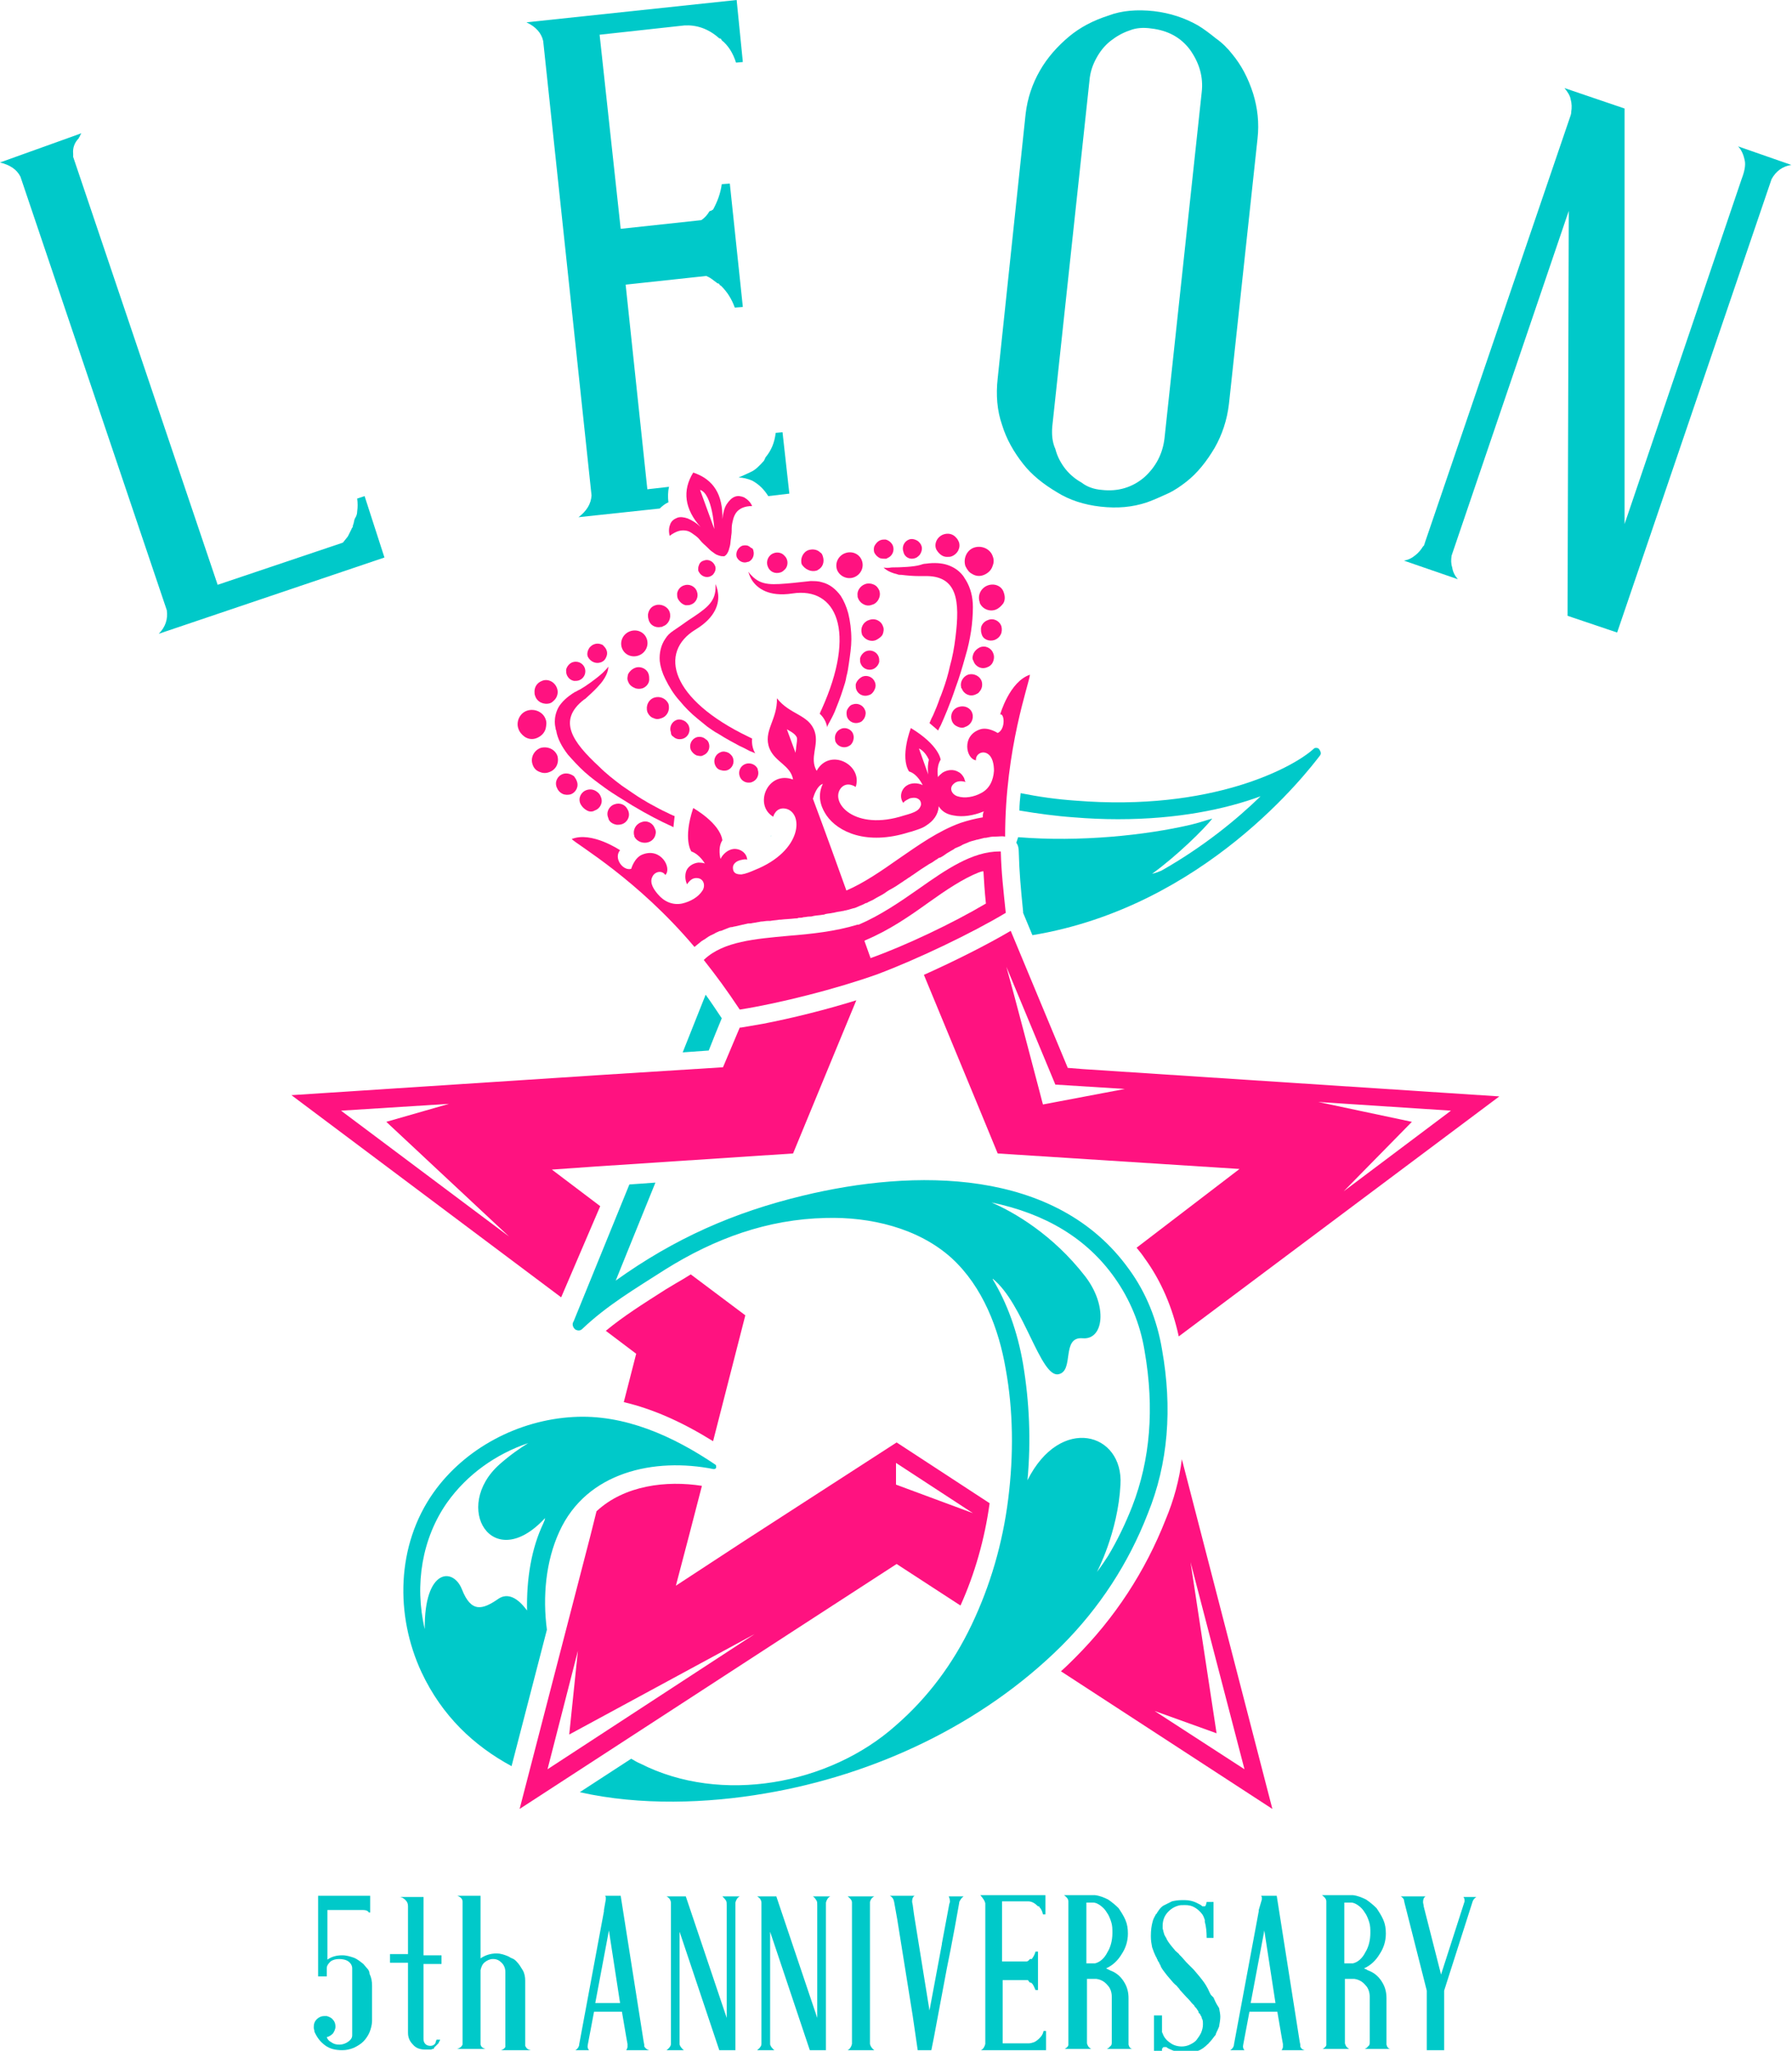 <svg xmlns="http://www.w3.org/2000/svg" viewBox="0 0 289 330.7">
<style type="text/css">
	.st0{fill:#00C9C9;}
	.st1{fill:#FF1280;}
</style>
<g>
	<path class="st0" d="M121.3,77.5c1.1,0.6,1.9,1.4,2.6,2.5l3.4-0.4l-1.1-9.9l-1.1,0.1c-0.2,1.6-0.7,2.8-1.6,3.9
		c-0.1,0.1-0.1,0.2-0.1,0.2s-0.1,0.2-0.2,0.4c-0.7,0.8-1.4,1.5-2.1,1.8c-0.6,0.3-1.3,0.6-2,0.9C119.8,77,120.6,77.2,121.3,77.5z"/>
	<path class="st0" d="M57.6,80.4c0.1,0.7,0.1,1.4,0,2.1c0,0.3-0.1,0.7-0.3,1s-0.2,0.7-0.3,1c-0.1,0.2-0.1,0.3-0.1,0.4
		c0,0.1-0.1,0.2-0.1,0.2c0,0-0.1,0.1-0.1,0.2l-0.3,0.6l-0.3,0.6l-0.8,1l-20.2,6.8L11.8,25.3c0-0.1,0-0.3,0-0.4l0-0.1
		c-0.1-0.9,0.2-1.8,0.9-2.5c0-0.1,0.1-0.2,0.1-0.2c0,0,0.1-0.1,0.1-0.2c0-0.1,0.1-0.2,0.1-0.2s0.1-0.1,0.1-0.2L0,26.2
		c1.6,0.4,2.7,1.1,3.3,2.3l23.6,69.9c0.2,1.4-0.2,2.7-1.3,3.8l36.4-12.3L58.8,80L57.6,80.4z"/>
	<path class="st0" d="M87.6,6.6l7.8,73.3c-0.1,1.4-0.8,2.5-2.1,3.5l13.1-1.4c0.4-0.4,0.9-0.8,1.4-1c-0.1-0.8-0.1-1.7,0.1-2.5
		l-3.5,0.4l-3.5-33l13-1.4c0.2,0.1,0.5,0.2,0.9,0.5l0.8,0.6c0.1,0.1,0.1,0.1,0.2,0.1c0,0,0.1,0,0.2,0.1c0,0.1,0.1,0.2,0.3,0.3
		c1,1,1.7,2.1,2.2,3.5l1.3-0.1l-2.1-19.9l-1.3,0.1c-0.2,1.5-0.7,2.8-1.4,4.1l-0.2,0.1c-0.1,0.1-0.1,0.1-0.2,0.1c0,0-0.1,0-0.2,0.1
		c-0.3,0.5-0.7,1-1.3,1.4l-13,1.4L96.7,5.6l13.7-1.5c1.9-0.1,3.8,0.5,5.5,2c0.1,0.1,0.1,0.1,0.2,0.1c0,0,0.1,0,0.2,0.1
		c0,0.1,0.1,0.1,0.1,0.2c1,0.8,1.8,2,2.3,3.6l1.1-0.1L118.8,0L84.9,3.6C86.4,4.3,87.3,5.3,87.6,6.6z"/>
	<path class="st0" d="M165,74.8c1.4,1.8,3.3,3.3,5.5,4.6c1.9,1.2,4.3,2,7,2.3c2.7,0.3,5.1,0.1,7.5-0.7c1.1-0.4,2.2-0.9,3.3-1.4
		c1.1-0.5,2.1-1.2,3-1.9c1.8-1.4,3.3-3.3,4.6-5.5c1.2-2.1,2-4.5,2.3-7.1l4.6-42.7c0.3-2.6,0-5-0.7-7.3c-0.8-2.5-1.9-4.6-3.4-6.4
		c-0.7-0.9-1.6-1.8-2.6-2.5c-1-0.8-1.9-1.5-2.9-2.1c-2.1-1.2-4.5-2-7.1-2.3c-2.7-0.3-5.2-0.1-7.3,0.7c-2.5,0.8-4.6,1.9-6.4,3.4
		c-1.9,1.6-3.5,3.4-4.7,5.5c-1.2,2.1-2,4.4-2.3,7L160.9,61c-0.3,2.7-0.1,5.2,0.7,7.5C162.3,70.8,163.5,72.9,165,74.8z M169.7,68.8
		l6-55.8c0.1-1.3,0.5-2.5,1.1-3.6c0.6-1.1,1.3-2,2.3-2.8c0.9-0.7,1.9-1.3,3.1-1.7c1-0.4,2.2-0.5,3.5-0.3c2.6,0.3,4.7,1.4,6.2,3.4
		c1.5,2.1,2.2,4.4,1.9,6.9l-6,55.8c-0.3,2.5-1.4,4.6-3.3,6.3c-1.9,1.6-4.2,2.3-6.8,2c-1.3-0.1-2.4-0.5-3.3-1.2
		c-0.9-0.5-1.8-1.2-2.6-2.2c-0.7-0.9-1.3-2-1.6-3.2C169.7,71.3,169.6,70.1,169.7,68.8z"/>
	<path class="st0" d="M280.3,23.6c0.5,0.5,0.9,1.3,1.1,2.4c0.1,0.6,0,1.5-0.5,2.8L262,84.5l0-67l-9.7-3.3c0.5,0.6,0.9,1.2,1,1.8
		c0.2,0.7,0.2,1.4,0.1,2c0,0.1,0,0.3-0.1,0.6l-23.5,68.9c-0.1,0.4-0.2,0.6-0.3,0.6c-0.3,0.5-0.7,1-1.2,1.4c-0.6,0.5-1.2,0.8-1.9,0.9
		l8.7,3c-0.5-0.6-0.8-1.2-0.9-1.9c-0.2-0.6-0.2-1.2-0.1-1.9L253,34l-0.2,65.3l8,2.7l24.9-73.1c0.7-1.3,1.8-2.1,3.2-2.3L280.3,23.6z"
		/>
	<path class="st0" d="M59.2,317.4c-0.2-0.2-0.4-0.5-0.6-0.7c-0.5-0.4-1-0.8-1.5-1c-0.6-0.2-1.2-0.4-1.9-0.4c-0.9,0-1.7,0.2-2.4,0.7
		V308h5.8c0.4,0,0.7,0.1,0.9,0.4h0.2v-2.7h-8.4v13h1.4v-1.3c0-0.4,0.2-0.7,0.6-1.1c0.4-0.3,0.9-0.4,1.4-0.4s1.1,0.1,1.5,0.4
		c0.4,0.3,0.6,0.7,0.6,1.1v10.8c0,0.4-0.2,0.7-0.6,1c-0.4,0.3-0.9,0.5-1.5,0.5c-0.5,0-0.9-0.1-1.3-0.4c-0.4-0.2-0.6-0.5-0.7-0.8
		c0.4-0.1,0.7-0.3,1-0.6c0.2-0.3,0.4-0.7,0.4-1.1c0-0.4-0.1-0.8-0.4-1.1c-0.2-0.3-0.6-0.5-1-0.6c-0.1,0-0.2,0-0.2,0h-0.2
		c-0.5,0-0.9,0.2-1.2,0.5c-0.4,0.4-0.5,0.8-0.5,1.3c0,0.1,0,0.3,0.1,0.5c0,0,0,0.1,0,0.1s0,0.1,0,0.1c0.4,0.9,0.9,1.6,1.7,2.2
		c0.8,0.6,1.7,0.8,2.8,0.8c0.6,0,1.2-0.1,1.9-0.4c0.6-0.3,1.1-0.6,1.5-1c0.4-0.4,0.8-1,1-1.5c0.2-0.5,0.4-1.2,0.4-1.8v-5.7
		c0-0.7-0.1-1.3-0.4-1.9C59.6,317.9,59.4,317.6,59.2,317.4z"/>
	<path class="st0" d="M68.5,305.9h-4.1v0c0.4,0,0.7,0.2,1,0.5c0.3,0.3,0.4,0.6,0.4,1v7.7h-2.9v1.4h2.9v11.3c0,0.8,0.3,1.4,0.8,1.9
		c0.5,0.6,1.2,0.8,2,0.8h0.2c0,0,0,0,0,0h0.2c0,0,0,0,0,0h0.1l0,0h0.1c0,0,0.1,0,0.1,0l0,0h0.1l0,0c0,0,0,0,0.1,0h0c0,0,0,0,0,0h0.1
		l0.1-0.1h0l0.1,0l0,0c0,0,0,0,0.1,0l0,0h0l0.1-0.1h0c0,0,0-0.1,0-0.1l0.1-0.1c0,0,0.1-0.1,0.1-0.1v0c0,0,0.1-0.1,0.1-0.1v0l0.2-0.2
		l0.1-0.1l0.1-0.1v0c0.1-0.2,0.2-0.4,0.3-0.6h-0.6c0,0.1-0.1,0.2-0.1,0.3l-0.1,0.3c-0.2,0.3-0.5,0.4-0.8,0.4c-0.3,0-0.6-0.1-0.8-0.3
		c-0.2-0.2-0.3-0.5-0.3-0.8v-12.1h2.9v-1.4h-2.9V305.9z"/>
	<path class="st0" d="M84.7,329.9v-10.5c0-0.6-0.1-1.2-0.4-1.7c-0.3-0.5-0.6-1-1-1.4c-0.2-0.2-0.4-0.4-0.7-0.5s-0.5-0.3-0.8-0.4
		c-0.5-0.2-1.1-0.4-1.7-0.4c-1,0-1.9,0.3-2.6,0.8v-10.1h-3.8v0c0.2,0,0.4,0.2,0.6,0.3c0.2,0.2,0.3,0.4,0.3,0.6v23.1
		c-0.2,0.4-0.5,0.6-0.9,0.7v0h4.6v0c-0.4-0.1-0.7-0.3-0.8-0.7v-12c0.1-0.5,0.3-1,0.7-1.3c0.4-0.3,0.8-0.5,1.3-0.5
		c0.6,0,1,0.2,1.4,0.6s0.6,0.9,0.6,1.5v11.7c0,0,0,0,0,0.1s0,0,0,0.1s0,0,0,0.1s0,0,0,0.1c-0.2,0.3-0.4,0.4-0.7,0.5v0h4.8v0
		C85.1,330.5,84.9,330.3,84.7,329.9z"/>
	<path class="st0" d="M103.9,330v-0.1c0,0,0-0.1,0-0.1l0-0.1l-0.1-0.5l-3.7-23.5h-2.5c0,0.1,0.1,0.2,0.1,0.2v0.2l0,0.2l-0.3,1.7
		l0,0.2l-4,21.5l0,0.1c-0.1,0.4-0.3,0.6-0.6,0.8H95c-0.2-0.2-0.3-0.5-0.2-0.9l0,0l1-5.3h4.5l0.7,4.1l0.2,1.1c0,0.2,0,0.4,0,0.5
		c0,0.1-0.1,0.3-0.2,0.5h3.7C104.3,330.5,104.1,330.3,103.9,330z M96,323l2.2-11.7L100,323H96z"/>
	<path class="st0" d="M117.1,306.5c0.1,0.2,0.1,0.4,0.1,0.8v18.1l-6.6-19.6h-3.1c0.2,0.1,0.4,0.3,0.5,0.4c0.1,0.2,0.2,0.4,0.2,0.6
		c0,0,0,0.1,0,0.2v22.4c0,0.1,0,0.2,0,0.2c0,0.2-0.1,0.4-0.2,0.5c-0.1,0.2-0.3,0.3-0.5,0.5h2.8c-0.2-0.1-0.3-0.3-0.5-0.5
		c-0.1-0.2-0.2-0.3-0.2-0.5v-18.1l6.4,19.1h2.6v-23.8c0.1-0.4,0.3-0.8,0.7-1h-2.8C116.7,306,116.9,306.2,117.1,306.5z"/>
	<path class="st0" d="M131.7,306.5c0.1,0.2,0.1,0.4,0.1,0.8v18.1l-6.6-19.6h-3.1c0.2,0.1,0.4,0.3,0.5,0.4c0.1,0.2,0.2,0.4,0.2,0.6
		c0,0,0,0.1,0,0.2v22.4c0,0.1,0,0.2,0,0.2c0,0.2-0.1,0.4-0.2,0.5c-0.1,0.2-0.3,0.3-0.5,0.5h2.8c-0.2-0.1-0.3-0.3-0.5-0.5
		c-0.1-0.2-0.2-0.3-0.2-0.5v-18.1l6.4,19.1h2.6v-23.8c0.1-0.4,0.3-0.8,0.7-1h-2.8C131.4,306,131.5,306.2,131.7,306.5z"/>
	<path class="st0" d="M141,305.8h-4.3c0.4,0.3,0.7,0.6,0.7,1v22.8c-0.1,0.4-0.3,0.8-0.7,1h4.3c-0.4-0.3-0.6-0.6-0.7-1v-22.9
		C140.4,306.3,140.6,306,141,305.8z"/>
	<path class="st0" d="M153.2,306.6v0.1l-0.1,0.3l-0.9,4.8l-0.3,1.6v0.1l-2,10.7l-2.5-15.5l-0.2-1.5l-0.1-0.5v-0.1
		c0-0.4,0.1-0.7,0.4-0.9h-4c0.4,0.2,0.6,0.5,0.7,1l0.5,2.8l2.5,15.6l0.8,5.5h2.2l0.4-2l2.1-11.2l0.6-3l0.7-3.7l0.7-3.9v-0.1
		c0.2-0.4,0.4-0.7,0.7-0.9H153C153.1,306,153.2,306.3,153.2,306.6z"/>
	<path class="st0" d="M158.9,306.9v22.7c-0.1,0.4-0.3,0.8-0.7,1h10.5v-3.1h-0.4c-0.1,0.5-0.3,0.8-0.6,1.1c0,0,0,0-0.1,0.1
		s0,0.1-0.1,0.1c-0.2,0.2-0.5,0.4-0.7,0.5c-0.3,0.1-0.6,0.2-0.9,0.2h-4.2v-10.2h4c0.1,0,0.2,0.1,0.2,0.2l0.2,0.2c0,0,0,0,0.1,0
		s0,0,0.1,0c0,0,0,0.1,0.1,0.1c0.3,0.3,0.4,0.7,0.6,1.1h0.4v-6.2h-0.4c-0.1,0.4-0.3,0.8-0.6,1.2l-0.1,0c0,0,0,0-0.1,0s0,0-0.1,0
		c-0.1,0.1-0.2,0.3-0.5,0.4h-4v-9.7h4.2c0.6,0,1.1,0.3,1.6,0.8c0,0,0,0,0.1,0s0,0,0.1,0c0,0,0,0,0,0.1c0.3,0.3,0.5,0.7,0.6,1.2h0.4
		v-3.1h-10.5C158.6,306.2,158.8,306.5,158.9,306.9z"/>
	<path class="st0" d="M182,329.7v-7.5c0-0.9-0.2-1.7-0.6-2.4c-0.5-0.9-1.2-1.6-2.2-2c0,0-0.1,0-0.2-0.1c-0.1,0-0.1,0-0.2-0.1
		c0,0-0.1,0-0.2-0.1c-0.1,0-0.1,0-0.2-0.1v0c1.1-0.5,1.9-1.3,2.5-2.3c0.6-0.9,1-2,1-3.3c0-0.8-0.1-1.5-0.4-2.2s-0.7-1.3-1.1-1.9
		c-0.5-0.5-1.1-1-1.7-1.4c-0.6-0.3-1.3-0.6-2.1-0.7c-0.2,0-0.3,0-0.4,0h-0.4h-4.2c0.4,0.3,0.7,0.6,0.7,1v22.8c0,0,0,0.1,0,0.2
		c0,0,0,0.1,0,0.1s0,0,0,0.1c-0.1,0.3-0.4,0.5-0.6,0.6h4.3c-0.4-0.2-0.6-0.5-0.7-0.9v-10.4h1.5c0.7,0.1,1.3,0.4,1.8,1
		c0.5,0.5,0.7,1.2,0.7,1.9v7.4c0,0.3-0.1,0.5-0.3,0.6c-0.1,0.2-0.3,0.3-0.5,0.4h4.2C182.3,330.4,182.1,330.1,182,329.7z
		 M176.6,316.6h-1.4v-9.8l0.6,0h0.5c0.4,0,0.8,0.2,1.2,0.5c0.4,0.3,0.7,0.6,1,1.1c0.3,0.4,0.5,0.9,0.7,1.5c0.2,0.6,0.2,1.2,0.2,1.8
		c0,1.2-0.3,2.3-0.8,3.1C178.1,315.8,177.4,316.4,176.6,316.6z"/>
	<path class="st0" d="M195.7,322.1l-0.1-0.1l-0.1-0.1l-0.1-0.1l-0.1-0.1c-0.2-0.3-0.3-0.6-0.5-1s-0.4-0.7-0.6-1
		c-0.5-0.7-1.1-1.4-1.7-2.1c-0.1-0.1-0.2-0.2-0.3-0.3l-0.3-0.3c-0.1-0.1-0.2-0.2-0.3-0.3l-0.3-0.3l-0.7-0.8
		c-0.1-0.1-0.3-0.3-0.4-0.4c-0.1-0.2-0.3-0.3-0.5-0.5c0,0,0,0-0.1-0.1s-0.1,0-0.1-0.1c-0.6-0.7-1.1-1.3-1.4-1.9c0,0,0,0,0-0.1
		l-0.1-0.1c-0.1-0.2-0.3-0.5-0.3-0.7c-0.1-0.2-0.1-0.5-0.2-0.7c0,0,0-0.1,0-0.2c0-0.1,0-0.2,0-0.2c0-0.8,0.2-1.5,0.7-2.1
		c0.5-0.6,1.1-1,1.8-1.2c0.3-0.1,0.6-0.1,1.1-0.1c0.6,0,1.1,0.1,1.6,0.4c0.5,0.3,0.9,0.7,1.2,1.1c0.2,0.3,0.3,0.6,0.4,0.9
		c0,0,0,0,0,0.1s0,0,0,0.1c0,0.1,0,0.1,0,0.1c0.2,0.7,0.3,1.6,0.3,2.6h1.1v-5.8h-1.1c-0.1,0.5-0.2,0.7-0.3,0.7c0,0-0.2,0-0.4,0
		c-0.1-0.1-0.2-0.2-0.4-0.3c-0.2-0.1-0.4-0.2-0.6-0.3c-0.4-0.2-1.1-0.4-1.8-0.4c-0.1,0-0.2,0-0.4,0h-0.1c-0.6,0-1.2,0.1-1.6,0.2
		c-0.4,0.2-0.8,0.4-1.2,0.6l-0.2,0.1c-0.3,0.2-0.6,0.5-0.9,1c-0.1,0.1-0.1,0.1-0.1,0.2c0,0-0.1,0.1-0.1,0.1c0,0-0.1,0.1-0.1,0.1
		c-0.2,0.4-0.4,0.7-0.5,1.1c-0.2,0.7-0.3,1.5-0.3,2.3v0.2c0,0.6,0.1,1.2,0.2,1.7c0.2,0.6,0.4,1.1,0.6,1.5c0.1,0.1,0.1,0.2,0.2,0.4
		c0.1,0.1,0.1,0.3,0.2,0.4c0.1,0.1,0.2,0.3,0.2,0.4c0.1,0.1,0.2,0.3,0.2,0.4c0.2,0.4,0.5,0.8,0.9,1.3c0.3,0.4,0.7,0.8,1.1,1.3
		c0,0,0,0,0.1,0.1c0,0,0,0,0.1,0.1l0.1,0.1c0.1,0.1,0.3,0.2,0.4,0.4c0.1,0.1,0.3,0.3,0.4,0.5l1,1.1c0.3,0.3,0.6,0.6,0.9,1l0.2,0.2
		l0.2,0.2c0,0.1,0.1,0.2,0.2,0.3v0c0.1,0.1,0.2,0.2,0.3,0.4c0.1,0.1,0.2,0.3,0.2,0.4c0,0.1,0.1,0.2,0.2,0.2c0,0,0,0.1,0.1,0.2
		c0,0.1,0,0.1,0.1,0.2s0,0.1,0.1,0.2c0,0.1,0,0.2,0.1,0.3c0.1,0.3,0.1,0.5,0.1,0.8c0,0.5-0.1,0.9-0.3,1.4c-0.2,0.4-0.4,0.7-0.7,1.1
		s-0.7,0.6-1.1,0.8c-0.4,0.2-0.9,0.3-1.3,0.3c-0.7,0-1.4-0.2-1.9-0.6c-0.6-0.4-1-0.9-1.2-1.5l-0.1-0.2c0,0,0-0.1,0-0.2
		c0-0.1,0-0.1,0-0.2c0,0,0-0.1,0-0.2c0-0.1,0-0.1,0-0.2v-1.9h-1.3v6.2h1.3v-0.8c0.1-0.2,0.2-0.3,0.3-0.3c0,0,0.1,0,0.2,0
		c0,0,0.1,0,0.1,0c0,0,0.1,0,0.1,0c0.2,0.2,0.5,0.3,0.7,0.4c0.2,0.1,0.5,0.2,0.8,0.3c0.5,0.2,1.1,0.3,1.7,0.3c0.7,0,1.3-0.1,1.9-0.4
		c0.6-0.2,1.1-0.6,1.6-1.1c0,0,0.1,0,0.1-0.1c0.4-0.4,0.7-0.8,1-1.2c0.1-0.1,0.2-0.2,0.2-0.4c0.1-0.1,0.1-0.3,0.2-0.4l0.3-0.7
		c0.1-0.6,0.2-1.1,0.2-1.6c0-0.4-0.1-0.9-0.2-1.4C196,322.9,195.9,322.5,195.7,322.1z"/>
	<path class="st0" d="M209.7,330v-0.1c0,0,0-0.1,0-0.1l0-0.1l-0.1-0.5l-3.7-23.5h-2.5c0,0.1,0.1,0.2,0.1,0.2v0.2l0,0.2L203,308
		l0,0.2l-4,21.5l0,0.1c-0.1,0.4-0.3,0.6-0.6,0.8h2.3c-0.2-0.2-0.3-0.5-0.2-0.9l0,0l1-5.3h4.5l0.7,4.1l0.2,1.1c0,0.2,0,0.4,0,0.5
		c0,0.1-0.1,0.3-0.2,0.5h3.7C210,330.5,209.8,330.3,209.7,330z M201.7,323l2.2-11.7l1.8,11.7H201.7z"/>
	<path class="st0" d="M223.6,329.7v-7.5c0-0.9-0.2-1.7-0.6-2.4c-0.5-0.9-1.2-1.6-2.2-2c0,0-0.1,0-0.2-0.1c-0.1,0-0.1,0-0.2-0.1
		s-0.1,0-0.2-0.1c-0.1,0-0.1,0-0.2-0.1v0c1.1-0.5,1.9-1.3,2.5-2.3c0.6-0.9,1-2,1-3.3c0-0.8-0.1-1.5-0.4-2.2s-0.7-1.3-1.1-1.9
		c-0.5-0.5-1.1-1-1.7-1.4c-0.6-0.3-1.3-0.6-2.1-0.7c-0.2,0-0.3,0-0.4,0h-0.4h-4.2c0.4,0.3,0.7,0.6,0.7,1v22.8c0,0,0,0.1,0,0.2
		c0,0,0,0.1,0,0.1s0,0,0,0.1c-0.1,0.3-0.4,0.5-0.6,0.6h4.3c-0.4-0.2-0.6-0.5-0.7-0.9v-10.4h1.5c0.7,0.1,1.3,0.4,1.8,1
		c0.5,0.5,0.7,1.2,0.7,1.9v7.4c0,0.3-0.1,0.5-0.3,0.6c-0.1,0.2-0.3,0.3-0.5,0.4h4.2C223.9,330.4,223.7,330.1,223.6,329.7z
		 M218.2,316.6h-1.4v-9.8l0.6,0h0.5c0.4,0,0.8,0.2,1.2,0.5c0.4,0.3,0.7,0.6,1,1.1c0.3,0.4,0.5,0.9,0.7,1.5c0.2,0.6,0.2,1.2,0.2,1.8
		c0,1.2-0.3,2.3-0.8,3.1C219.7,315.8,219,316.4,218.2,316.6z"/>
	<path class="st0" d="M236.2,306.6L236.2,306.6l-3.8,11.8l-2.8-11v-0.1l-0.1-0.5l0-0.1c0-0.4,0.1-0.7,0.4-0.9h-4
		c0.2,0.1,0.4,0.3,0.5,0.5l0.1,0.5l3.6,14.2v9.6h2.8V321l4.6-14.4c0.1-0.3,0.4-0.6,0.6-0.7H236C236.2,306.1,236.2,306.4,236.2,306.6
		z"/>
	<path class="st0" d="M110.1,169.7l4.2-0.3c0.7-1.8,1.4-3.5,2.1-5.2c-1-1.5-1.8-2.7-2.6-3.8L110.1,169.7z"/>
	<path class="st0" d="M187.4,217.6c-0.8-4.8-2.6-9.2-5.3-12.9c-11.8-16.5-34.8-16.2-52.6-11.9c-11.2,2.7-20.7,6.9-30.2,13.7
		c0,0,2.7-6.7,6.4-15.8l-4.2,0.3l-9,22.1c-0.3,0.4-0.1,1,0.3,1.3c0.4,0.2,0.8,0.2,1.1-0.1c4-3.8,8.4-6.4,13.4-9.6
		c8-5,16.5-8.1,25.9-8.3c7.1-0.2,14.9,1.6,20.3,6.5c5,4.6,7.6,11.4,8.7,17.9c1.2,6.6,1.3,13.7,0.4,20.9c-0.9,7.2-2.9,14-5.9,20.3
		c-3,6.3-7.1,11.8-12.3,16.3c-10.7,9.5-28.1,12.7-41.1,6.1c-0.5-0.2-1-0.5-1.5-0.8l-8.3,5.4c9.8,2.2,20.6,1.8,29.9,0.2
		c17.7-3,35-11.1,47.8-23.8c6.1-6.1,10.8-13.3,13.9-21.3C188.4,236,189.1,227.1,187.4,217.6z M182.6,242.9c-1.1,2.8-2.4,5.5-3.9,8
		c-1.1,1.7-1.8,2.6-1.8,2.6s3.4-6.4,3.8-14.1c0.5-8.4-9.7-11.3-15-0.7c0.6-6.4,0.3-12.7-0.7-18.7c-0.9-5.3-2.6-9.9-4.9-13.7
		c0,0,0-0.1,0-0.1c5,4,7.7,16,10.6,15.4c2.6-0.5,0.4-6.1,3.9-5.8c3.4,0.3,4.1-5.2,0.4-10c-5.2-6.7-11.4-10.3-15.1-11.9
		c8.7,1.8,15.4,5.8,19.9,12.2c2.4,3.4,4.1,7.4,4.8,11.8C186.2,227.1,185.5,235.4,182.6,242.9z"/>
	<path class="st0" d="M212.3,120.6c-0.2,0-0.3,0-0.5,0.2c-3.2,2.9-16.3,10.1-38.4,8.3c-2.9-0.2-5.8-0.6-8.8-1.2
		c-0.1,0.9-0.2,1.9-0.2,2.8c3,0.5,5.9,0.9,8.8,1.1c2.4,0.2,4.8,0.3,7.1,0.3c9.6,0,17.3-1.6,23-3.7c-3.9,3.8-9.3,8.2-16,12
		c-0.5,0.2-1,0.4-1.5,0.5c3.9-2.8,8.5-7.3,9.7-8.9c-1.1,0.3-2.2,0.7-3.5,1c0,0,0,0,0,0c-7.3,1.7-17.8,2.8-27.8,2
		c-0.1,0.3-0.2,0.6-0.3,0.9c0.3,0.4,0.4,0.9,0.4,1.5c0.1,3.4,0.3,5.6,0.7,9.6c0,0.1,0,0.1,0,0.2l1.5,3.6c27.8-4.6,44.4-26.4,46.4-29
		c0.2-0.3,0.1-0.6-0.1-0.9C212.7,120.7,212.5,120.6,212.3,120.6z"/>
	<path class="st0" d="M115.1,236.9C115.1,236.9,115.2,236.9,115.1,236.9c0.2,0,0.4-0.1,0.4-0.3c0-0.2,0-0.3-0.1-0.4
		c-6.8-4.6-14.7-8.2-23-7.7c-8.8,0.5-17.4,5-22.5,12.2c-6,8.5-6.2,19.8-1.9,29c3.3,7,8.4,11.8,14.5,15.1l5.7-22
		c-0.7-5.3-0.2-11,2-15.8C94.6,237.3,105.6,235,115.1,236.9z M87.6,245.7c-1.9,4-2.7,8.9-2.6,14c-0.6-0.8-2.5-3.3-4.6-1.9
		c-2.6,1.8-4.4,2.3-5.9-1.5c-1.4-3.6-6.1-3.4-6,6.4c-1.7-7.2-0.4-14.7,3.6-20.4c3.2-4.5,7.8-7.8,13.1-9.6c-1.3,0.8-2.9,1.9-4.6,3.4
		c-7.8,6.9-1.2,17.9,7.3,8.7C87.9,245.1,87.7,245.4,87.6,245.7z"/>
	<path class="st0" d="M124.4,134.7C124.4,134.7,124.4,134.7,124.4,134.7l-0.1,0.2C124.4,134.8,124.4,134.8,124.4,134.7z"/>
</g>
<g>
	<path class="st1" d="M188,245c-3.3,8.4-8.2,15.9-14.6,22.3c-0.7,0.7-1.5,1.5-2.3,2.2l34.1,22.2l-14.6-56.4
		C190.2,238.6,189.3,241.9,188,245z M200.7,285.3l-14.5-9.4l10,3.6l-4.2-27.6L200.7,285.3z"/>
	<path class="st1" d="M115,232.4l5.2-20.3l-8.8-6.6c-0.8,0.5-1.6,1-2.5,1.5l-1.5,0.9c-3.6,2.3-6.8,4.3-9.7,6.7l4.9,3.7l-2,7.8
		C105.3,227.2,110,229.3,115,232.4z"/>
	<path class="st1" d="M183.3,201.2c0.5,0.6,0.9,1.1,1.3,1.7c2.7,3.7,4.5,8,5.5,12.6l51.7-38.7l-67.1-4.4l-2.5-0.2l-9.2-22.1
		c-3.9,2.3-9.1,4.9-14,7.1l9.1,22l2.8,6.8l39,2.5L183.3,201.2z M168.2,178.1c0,0-0.2-0.7-0.5-1.9c-1.2-4.5-4.1-15.7-5.4-20.3l7.9,19
		l0.1,0l11.1,0.7L168.2,178.1z M234,179.1l-17.3,13l11-11.2l-15.1-3.2L234,179.1z"/>
	<path class="st1" d="M120,248.5l-11,7.2l2.1-8l2.1-8.1c-5.7-0.9-12.5-0.1-17,4.1l-1,4l-11.4,44l44.3-28.8l16.5-10.7l10.3,6.7
		c2.3-5.1,3.9-10.7,4.7-16.5l-15-9.8L120,248.5z M88.3,285.3l4.9-19.1l-1.4,13.5l29.9-16.2L88.3,285.3z M144.5,239.4v-3.5l12.4,8.1
		L144.5,239.4z"/>
	<path class="st1" d="M96.8,194.5l-7.8-5.9l7.1-0.5l31.8-2.1l6.6-16l3.6-8.7c-4.8,1.5-10.4,2.9-15.1,3.8c-1.2,0.2-2.4,0.4-3.5,0.6
		c-0.1,0-0.1,0-0.2,0l-2.7,6.4l-19,1.2l-50.6,3.3l43.5,32.6L96.8,194.5z M55,179.1l17.4-1.1l-10.1,2.9l19.8,18.5L55,179.1z"/>
	<path class="st1" d="M112.5,115.9c0.5,0.4,1.1,0.9,1.6,1.3c0.6,0.4,1.1,0.8,1.7,1.1c1.4,0.9,2.6,1.5,3.5,2c0.7,0.3,1.2,0.6,1.6,0.8
		c0.5,0.2,0.8,0.3,0.9,0.4c-0.7-1.2-0.5-2.4-0.5-2.4c-0.2-0.1-0.4-0.2-0.6-0.3c-12.5-6-14.6-13.6-8.5-17.3c3.3-2,3.8-4.3,3.6-5.8
		c-0.1-0.9-0.4-1.5-0.4-1.5c0,0.3,0,0.5,0,0.7c-0.1,2.3-1.6,3.3-4.5,5.2c-0.7,0.5-1.4,1-2.3,1.6c-0.6,0.4-1,0.8-1.3,1.3
		c-0.7,1-1,2.3-0.9,3.6c0.1,0.9,0.4,1.9,0.9,2.9c0.6,1.2,1.3,2.4,2.3,3.5C110.5,114.1,111.4,115,112.5,115.9z"/>
	<path class="st1" d="M89.6,117.4c0,0.1,0,0.2,0.1,0.4c0.2,1.3,0.9,2.6,1.9,3.9c0.8,0.9,1.7,1.9,2.7,2.8c1,0.9,2.1,1.7,3.2,2.5
		c1.5,1.1,3.1,2,4.5,2.9c2.5,1.5,4.7,2.6,5.8,3.1c0.5,0.2,0.8,0.4,0.8,0.4l0.2-1.8c0,0-0.3-0.1-0.7-0.3c-0.2-0.1-0.4-0.2-0.6-0.3
		c-0.7-0.3-1.6-0.8-2.7-1.4c-0.4-0.2-0.8-0.5-1.2-0.7c-1-0.6-2.1-1.4-3.3-2.2c-1.2-0.9-2.5-1.9-3.7-3.1c-4.2-3.9-6.8-7.4-2.4-10.8
		c0.2-0.1,0.3-0.2,0.5-0.4c0.9-0.8,1.6-1.5,2.1-2.1c0.2-0.2,0.3-0.4,0.4-0.5c1-1.4,0.9-2.3,0.9-2.3c-0.2,0.3-0.5,0.6-0.9,1
		c-1.1,1-2.8,2.2-3.7,2.7c-0.3,0.1-0.5,0.3-0.8,0.4c-1.3,0.8-2.1,1.6-2.6,2.4C89.1,115.8,89.6,117.4,89.6,117.4z"/>
	<path class="st1" d="M114.4,93C114.5,93,114.5,93,114.4,93C114.5,93,114.5,93,114.4,93C114.5,93,114.5,93,114.4,93
		c0.3-0.1,0.6-0.3,0.7-0.5c0.3-0.4,0.4-0.9,0.2-1.3c-0.3-0.7-1.1-1.1-1.8-0.8c-0.4,0.1-0.7,0.4-0.8,0.8c-0.1,0.2-0.1,0.4-0.1,0.6
		c0,0.1,0,0.3,0.1,0.4C113,92.8,113.7,93.2,114.4,93z"/>
	<path class="st1" d="M110.6,97.6c0.3,0,0.6,0,0.8-0.1c0.9-0.3,1.3-1.3,1-2.1c-0.3-0.9-1.3-1.3-2.1-1c-0.6,0.2-1,0.7-1.1,1.3
		c0,0.3,0,0.5,0.1,0.8C109.6,97.1,110.1,97.5,110.6,97.6z"/>
	<path class="st1" d="M106.6,101.1c0.1,0,0.2,0,0.3-0.1c0.9-0.3,1.4-1.3,1.1-2.3c-0.3-0.9-1.4-1.4-2.3-1.1c-0.7,0.2-1.1,0.8-1.2,1.5
		c0,0.3,0,0.5,0.1,0.8C104.8,100.8,105.7,101.3,106.6,101.1z"/>
	<path class="st1" d="M102.4,107.7c-0.5,0.2-0.9,0.6-1.1,1c-0.1,0.4-0.2,0.8,0,1.2c0.2,0.6,0.7,0.9,1.2,1.1c0.4,0.1,0.7,0.1,1.1,0
		c0.6-0.2,1.1-0.8,1.1-1.4c0-0.3,0-0.6-0.1-0.9c-0.1-0.2-0.1-0.3-0.2-0.4C104,107.7,103.1,107.4,102.4,107.7z"/>
	<path class="st1" d="M105.5,112.5c-0.9,0.3-1.4,1.3-1.1,2.3c0.2,0.5,0.6,0.9,1,1c0.4,0.2,0.8,0.2,1.3,0c0.9-0.3,1.4-1.3,1.1-2.3
		c0,0,0,0,0,0C107.4,112.6,106.4,112.2,105.5,112.5z"/>
	<path class="st1" d="M108.6,118.8c0.4,0.4,1,0.5,1.6,0.3c0.8-0.3,1.2-1.2,0.9-2c-0.1-0.3-0.3-0.5-0.5-0.7c-0.4-0.3-1-0.5-1.5-0.3
		c-0.8,0.3-1.2,1.2-0.9,2C108.2,118.5,108.4,118.7,108.6,118.8z"/>
	<path class="st1" d="M112.3,118.9c-0.8,0.3-1.2,1.2-0.9,2c0.2,0.4,0.5,0.7,0.9,0.9c0.4,0.1,0.8,0.2,1.1,0c0.8-0.3,1.2-1.2,0.9-2
		c-0.1-0.3-0.3-0.5-0.5-0.6C113.5,118.9,112.9,118.7,112.3,118.9z"/>
	<path class="st1" d="M117.5,121.4c-0.4-0.2-0.9-0.3-1.3-0.1c-0.8,0.3-1.2,1.2-0.9,2c0.2,0.5,0.5,0.8,1,0.9c0.3,0.1,0.7,0.1,1,0
		c0.8-0.3,1.2-1.2,0.9-2C118.1,121.9,117.8,121.6,117.5,121.4z"/>
	<path class="st1" d="M120.2,123.2c-0.8,0.3-1.2,1.2-0.9,2c0.2,0.6,0.8,1,1.4,1c0.2,0,0.4,0,0.6-0.1c0.8-0.3,1.2-1.2,0.9-2
		c0,0,0,0,0-0.1C121.9,123.3,121,122.9,120.2,123.2z"/>
	<path class="st1" d="M96.9,106.8c0.1,0,0.2-0.1,0.2-0.1c0.3-0.1,0.5-0.4,0.6-0.6c0.2-0.4,0.3-0.8,0.1-1.3c-0.1-0.3-0.4-0.6-0.6-0.8
		c-0.4-0.2-0.9-0.3-1.4-0.1c-0.3,0.1-0.5,0.3-0.7,0.5c-0.3,0.4-0.5,1-0.3,1.5C95.2,106.7,96.1,107.1,96.9,106.8z"/>
	<path class="st1" d="M92.6,109.8c0.3,0,0.5,0,0.8-0.1c0.8-0.3,1.2-1.2,0.9-2c-0.3-0.8-1.2-1.2-2-0.9c-0.5,0.2-0.9,0.7-1,1.2
		c0,0.3,0,0.5,0.1,0.8C91.6,109.3,92,109.7,92.6,109.8z"/>
	<path class="st1" d="M88.7,113.4c0.3-0.1,0.5-0.3,0.7-0.5c0.5-0.5,0.7-1.3,0.4-2c-0.4-1-1.5-1.5-2.4-1.1c-0.8,0.3-1.2,1-1.2,1.7
		c0,0.2,0,0.5,0.1,0.7C86.6,113.2,87.7,113.7,88.7,113.4z"/>
	<path class="st1" d="M84.6,118.8c0.6,0.4,1.3,0.5,2,0.2c0.7-0.3,1.2-0.8,1.4-1.5c0.1-0.5,0.2-1,0-1.5c-0.4-1.2-1.8-1.8-3-1.4
		c-1.2,0.4-1.8,1.8-1.4,2.9C83.8,118.1,84.2,118.5,84.6,118.8z"/>
	<path class="st1" d="M89.9,121.9c-0.4-1.1-1.6-1.6-2.7-1.3c-1.1,0.4-1.7,1.6-1.3,2.7c0.2,0.6,0.6,1,1.2,1.2c0.5,0.2,1,0.2,1.5,0
		c1.1-0.4,1.6-1.5,1.3-2.6C89.9,121.9,89.9,121.9,89.9,121.9z"/>
	<path class="st1" d="M90.7,128c0.4,0.2,0.9,0.2,1.3,0.1c0.9-0.3,1.4-1.3,1-2.2c-0.1-0.3-0.3-0.5-0.4-0.7c-0.5-0.4-1.2-0.6-1.8-0.4
		c-0.9,0.3-1.4,1.3-1,2.2C90,127.5,90.3,127.8,90.7,128z"/>
	<path class="st1" d="M94.9,130.8c0.3,0.1,0.7,0.1,1-0.1c0.9-0.3,1.4-1.3,1-2.2c-0.1-0.3-0.3-0.6-0.6-0.8c-0.5-0.4-1.1-0.5-1.7-0.3
		c-0.9,0.3-1.4,1.3-1,2.2C93.9,130.2,94.4,130.6,94.9,130.8z"/>
	<path class="st1" d="M99.5,133c0.2,0,0.5,0,0.8-0.1c0.9-0.3,1.4-1.3,1-2.2c0-0.1-0.1-0.1-0.1-0.2c-0.4-0.8-1.3-1.1-2.1-0.8
		c-0.9,0.3-1.4,1.3-1,2.2C98.2,132.5,98.8,132.9,99.5,133z"/>
	<path class="st1" d="M104.6,135.8c0.6-0.2,1-0.7,1.1-1.2c0.1-0.3,0.1-0.7-0.1-1c-0.3-0.9-1.3-1.4-2.2-1c-0.9,0.3-1.4,1.3-1.1,2.2
		c0,0,0,0,0,0.1C102.7,135.7,103.7,136.1,104.6,135.8z"/>
	<path class="st1" d="M103,105.7c1.1-0.4,1.7-1.6,1.3-2.7c-0.4-1.1-1.6-1.6-2.7-1.2s-1.7,1.6-1.3,2.7
		C100.7,105.6,101.9,106.1,103,105.7z"/>
	<path class="st1" d="M110.8,85.6c0.4,0.1,0.7,0.3,1.1,0.6c0.3,0.2,0.7,0.5,1,0.9c0.4,0.5,0.8,0.8,1,1c0.4,0.4,0.7,0.7,1,0.9
		c0.3,0.2,0.5,0.4,0.8,0.5c0.1,0,0.2,0.1,0.3,0.1c0.3,0.1,0.5,0.1,0.8,0.1c0.2-0.1,0.4-0.3,0.5-0.5c0.2-0.3,0.3-0.7,0.4-1.1
		c0.1-0.3,0.1-0.8,0.2-1.4c0-0.3,0.1-0.6,0.1-1.1c0-0.1,0-0.2,0-0.3c0-0.6,0.1-1,0.2-1.4c0.1-0.5,0.3-0.9,0.5-1.2
		c0.5-0.7,1.4-1.1,2.6-1.1c-0.3-0.7-0.8-1.1-1.3-1.4c-0.5-0.2-1-0.3-1.5-0.1c-0.5,0.2-0.9,0.6-1.3,1.2c-0.4,0.6-0.6,1.5-0.7,2.4
		c0.1-3.9-1.4-6.4-4.7-7.5c-1.8,2.9-1.4,5.9,1.2,8.8c-0.7-0.7-1.4-1.1-2.1-1.4c-0.6-0.2-1.2-0.3-1.7-0.1c-0.5,0.2-0.9,0.5-1.1,1
		c-0.2,0.5-0.3,1.1-0.1,1.9C109.1,85.6,109.9,85.4,110.8,85.6z M112.9,79c2,0.6,2.3,6.3,2.3,6.3L112.9,79z"/>
	<path class="st1" d="M121.2,92.8c-0.2-0.2-0.3-0.3-0.5-0.6c0,0,0.1,0.6,0.6,1.4c0.8,1.2,2.6,2.7,6.5,2.1c7.1-1.1,10.4,6.1,4.7,18.7
		c-0.1,0.2-0.2,0.4-0.3,0.7c0,0,1,0.8,1.2,2.2c0-0.1,0.1-0.4,0.4-0.9c0.2-0.4,0.5-0.9,0.8-1.6c0.4-1,0.9-2.2,1.4-3.8
		c0.2-0.6,0.4-1.2,0.5-1.9c0.2-0.7,0.3-1.4,0.4-2.1c0.2-1.4,0.4-2.7,0.4-3.9c0-1.5-0.2-3-0.5-4.2c-0.3-1.1-0.7-2-1.2-2.8
		c-0.8-1.1-1.8-1.9-3-2.2c-0.6-0.2-1.2-0.2-1.9-0.2c-1,0.1-1.9,0.2-2.8,0.3C124.6,94.3,122.8,94.5,121.2,92.8z"/>
	<path class="st1" d="M142.5,91.5c0,0,0.5,0.7,2.2,1.1c0.2,0.1,0.4,0.1,0.7,0.1c0.8,0.1,1.8,0.2,3,0.2c0.2,0,0.4,0,0.6,0
		c5.5-0.2,5.8,4.1,5.1,9.8c-0.2,1.7-0.5,3.3-0.9,4.7c-0.3,1.4-0.7,2.7-1.1,3.8c-0.2,0.5-0.3,0.9-0.5,1.3c-0.4,1.2-0.8,2.1-1.1,2.8
		c-0.1,0.2-0.2,0.4-0.3,0.6c-0.2,0.5-0.3,0.7-0.3,0.7l1.4,1.2c0,0,0.1-0.3,0.4-0.8c0.5-1.1,1.5-3.4,2.4-6.1c0.6-1.6,1.1-3.3,1.6-5.1
		c0.4-1.3,0.7-2.7,0.9-4c0.2-1.3,0.3-2.7,0.3-3.9c0-1.7-0.4-3.1-1.1-4.3c-0.1-0.1-0.1-0.2-0.2-0.3c0,0-0.7-1.5-2.8-2.2
		c-0.9-0.3-2.1-0.4-3.5-0.2c-0.3,0-0.6,0.1-0.9,0.2c-1,0.3-3.1,0.4-4.6,0.4C143.2,91.6,142.8,91.6,142.5,91.5z"/>
	<path class="st1" d="M120.8,88.1c-0.3-0.2-0.7-0.2-1.1-0.1c-0.7,0.3-1.1,1.1-0.9,1.8c0,0,0,0,0,0c0.3,0.7,1.1,1.1,1.8,0.8
		c0,0,0.1,0,0.1,0c0.7-0.3,1-1.1,0.8-1.8c0-0.1-0.1-0.3-0.2-0.4C121.1,88.4,121,88.2,120.8,88.1z"/>
	<path class="st1" d="M125.9,92.3c0.3-0.1,0.5-0.3,0.7-0.5c0.4-0.4,0.5-1.1,0.3-1.6c-0.1-0.3-0.3-0.5-0.5-0.7
		c-0.4-0.4-1.1-0.5-1.6-0.3c-0.9,0.3-1.3,1.3-1,2.1C124.1,92.2,125,92.6,125.9,92.3z"/>
	<path class="st1" d="M131.7,92c0.1,0,0.2-0.1,0.2-0.1c0.8-0.4,1.1-1.3,0.8-2.2c-0.1-0.3-0.2-0.5-0.4-0.6c-0.5-0.5-1.2-0.6-1.9-0.4
		c-0.9,0.3-1.4,1.4-1.1,2.3C129.8,91.8,130.8,92.3,131.7,92z"/>
	<path class="st1" d="M138.3,96c0,0.2,0,0.3,0.1,0.5c0.1,0.3,0.3,0.5,0.5,0.7c0.5,0.4,1.1,0.6,1.8,0.3c0.4-0.1,0.7-0.4,0.9-0.7
		c0.3-0.5,0.4-1,0.2-1.6c-0.2-0.4-0.4-0.7-0.8-0.9c-0.4-0.2-1-0.3-1.5-0.1C138.7,94.5,138.2,95.3,138.3,96z"/>
	<path class="st1" d="M141.3,103.2c0.4-0.2,0.8-0.5,1-0.8c0.2-0.4,0.3-1,0.1-1.4c-0.3-0.9-1.3-1.4-2.3-1c-0.9,0.3-1.4,1.3-1.1,2.2
		c0,0,0,0,0,0.1C139.4,103.1,140.4,103.6,141.3,103.2z"/>
	<path class="st1" d="M138.8,107c0.3,0.8,1.2,1.2,2,0.9c0.5-0.2,0.9-0.7,1-1.2c0-0.3,0-0.5-0.1-0.8c-0.3-0.8-1.2-1.2-2-0.9
		c-0.5,0.2-0.9,0.7-1,1.2C138.7,106.5,138.7,106.8,138.8,107z"/>
	<path class="st1" d="M138,110.4c0,0.3,0,0.5,0.1,0.8c0.3,0.8,1.2,1.2,2,0.9c0.4-0.1,0.7-0.4,0.9-0.8c0.2-0.4,0.3-0.8,0.1-1.3
		c-0.3-0.8-1.2-1.2-2-0.9C138.5,109.4,138.1,109.9,138,110.4z"/>
	<path class="st1" d="M136.6,114.5c-0.1,0.3-0.1,0.7,0,1.1c0.3,0.8,1.2,1.2,2,0.9c0.4-0.1,0.6-0.4,0.8-0.7c0.2-0.4,0.3-0.9,0.1-1.3
		c-0.3-0.8-1.2-1.2-2-0.9C137.1,113.7,136.8,114.1,136.6,114.5z"/>
	<path class="st1" d="M135.7,117.5c-0.8,0.3-1.2,1.1-1,1.9c0,0,0,0.1,0,0.1c0.3,0.8,1.2,1.2,2,0.9c0.2-0.1,0.4-0.2,0.5-0.3
		c0.4-0.4,0.6-1.1,0.4-1.7C137.4,117.7,136.5,117.2,135.7,117.5z"/>
	<path class="st1" d="M141.9,90c0.3,0.1,0.6,0.1,0.9,0.1c0.1,0,0.2,0,0.3-0.1c0.8-0.3,1.2-1.2,0.9-2c-0.2-0.5-0.7-0.9-1.2-1
		c-0.3,0-0.5,0-0.8,0.1c-0.5,0.2-0.8,0.6-1,1c-0.1,0.3-0.1,0.7,0,1C141.2,89.5,141.5,89.8,141.9,90z"/>
	<path class="st1" d="M147.6,90c0.3-0.1,0.5-0.3,0.7-0.5c0.3-0.4,0.5-1,0.3-1.5c-0.1-0.3-0.3-0.5-0.5-0.7c-0.4-0.3-1-0.5-1.5-0.3
		c-0.8,0.3-1.2,1.2-0.9,2C145.9,89.9,146.8,90.3,147.6,90z"/>
	<path class="st1" d="M152.7,89.8c0.3,0,0.6,0,0.8-0.1c1-0.4,1.5-1.5,1.1-2.4c-0.1-0.2-0.2-0.4-0.4-0.6c-0.5-0.6-1.3-0.8-2.1-0.5
		c-1,0.4-1.5,1.5-1.1,2.4C151.4,89.3,152,89.8,152.7,89.8z"/>
	<path class="st1" d="M156.7,92.5c0.6,0.4,1.3,0.5,2,0.2c0.7-0.3,1.2-0.8,1.4-1.5c0.2-0.5,0.2-1,0-1.5c-0.4-1.2-1.8-1.8-3-1.4
		c-1.2,0.4-1.8,1.8-1.4,3C156,91.9,156.3,92.3,156.7,92.5z"/>
	<path class="st1" d="M159.3,94.4c-1.1,0.4-1.7,1.6-1.3,2.7c0,0,0,0.1,0,0.1c0.4,1,1.6,1.5,2.6,1.1c0.5-0.2,0.9-0.6,1.2-1
		c0.3-0.5,0.3-1.1,0.1-1.7C161.6,94.5,160.4,94,159.3,94.4z"/>
	<path class="st1" d="M160.4,103.2c0.5-0.2,0.8-0.5,1-0.9c0.2-0.4,0.2-0.9,0.1-1.3c-0.3-0.9-1.3-1.4-2.2-1c-0.6,0.2-1.1,0.8-1.1,1.4
		c0,0.3,0,0.5,0.1,0.8C158.5,103.1,159.5,103.5,160.4,103.2z"/>
	<path class="st1" d="M156.9,105.7c-0.1,0.3-0.1,0.6,0.1,0.9c0.3,0.9,1.3,1.4,2.2,1c0.3-0.1,0.6-0.3,0.8-0.6
		c0.3-0.5,0.4-1.1,0.2-1.6c-0.3-0.9-1.3-1.4-2.2-1C157.4,104.7,157,105.2,156.9,105.7z"/>
	<path class="st1" d="M156.1,108.8c-0.8,0.3-1.3,1.2-1.1,2c0,0.1,0,0.2,0.1,0.2c0.3,0.9,1.3,1.4,2.2,1c0.2-0.1,0.5-0.2,0.6-0.4
		c0.5-0.5,0.6-1.2,0.4-1.8C158,109,157,108.5,156.1,108.8z"/>
	<path class="st1" d="M153.5,116.2c0.1,0.3,0.3,0.6,0.6,0.8c0.5,0.3,1.1,0.5,1.6,0.2c0.9-0.3,1.4-1.3,1.1-2.2c0,0,0,0,0,0
		c-0.3-0.9-1.3-1.3-2.2-1C153.6,114.3,153.2,115.3,153.5,116.2z"/>
	<path class="st1" d="M137.7,93.1c1.1-0.4,1.7-1.6,1.3-2.7c-0.4-1.1-1.6-1.6-2.7-1.2c-1.1,0.4-1.7,1.6-1.3,2.7
		C135.4,92.9,136.6,93.5,137.7,93.1z"/>
	<path class="st1" d="M160.9,118.2c0,0-1.5-1-2.8-0.6c-3.1,1-2.3,4.8-0.7,5c-0.1-0.9,0.9-1.6,1.8-1.1c0.9,0.5,1.1,1.8,1.1,2.8
		c-0.1,1.5-0.7,2.9-2.1,3.6c-1.1,0.6-2.6,0.9-3.8,0.5c-0.9-0.3-1.4-1.3-0.6-2c0.5-0.5,1.3-0.5,1.9-0.3c0,0-0.2-0.5-0.2-0.6
		c-0.2-0.4-0.5-0.8-0.9-1c-0.8-0.5-1.8-0.4-2.6,0.1c-0.1,0.1-0.8,0.6-0.7,0.8c0,0-0.4-1.6,0.4-2.9c0,0-0.2-2.3-4.8-5.1
		c0,0-1.8,4.6-0.3,7c1.4,0.4,2.2,2.2,2.2,2.2c-0.8-0.4-1.9-0.4-2.6,0.1c-0.9,0.6-1.2,1.9-0.5,2.8c-0.1-0.2,1-0.8,1.2-0.8
		c0.5-0.1,1-0.1,1.4,0.3c0.2,0.2,0.3,0.6,0.2,0.9c-0.1,0.3-0.3,0.6-0.6,0.8c-0.6,0.4-1.4,0.6-2.1,0.8c-8,2.6-12-2.1-10.2-4.4
		c1-1.2,2.4-0.2,2.4-0.2c1.2-3.6-4.2-6.4-6.3-2.6c-1.2-2.1,0.4-4.1-0.3-6.3c-0.9-2.8-4-2.7-6.1-5.4c0.1,3.5-2.3,5.3-1.2,8.1
		c0.9,2.2,3.4,2.7,3.8,5c-4.1-1.5-6.4,4.1-3.2,6c0,0,0.4-1.6,2-1.3c2.9,0.6,2.8,6.8-5,9.9c-0.7,0.3-1.4,0.6-2.1,0.7
		c-0.3,0-0.7,0-1-0.2c-0.3-0.2-0.4-0.5-0.4-0.9c0-0.5,0.4-0.9,0.9-1.1c0.2-0.1,1.4-0.4,1.4-0.1c0-1.1-1.1-1.9-2.2-1.8
		c-0.9,0.1-1.7,0.8-2.1,1.6c0,0-0.5-1.8,0.3-3c-0.4-2.8-4.7-5.2-4.7-5.2c-1.7,5.1-0.3,7-0.3,7c1.4,0.5,2.2,2,2.2,2
		c-0.1-0.2-0.9-0.2-1.1-0.2c-0.9,0.1-1.8,0.7-2,1.6c-0.1,0.4-0.1,0.9,0,1.3c0,0.1,0.2,0.6,0.2,0.6c0.4-0.6,0.9-1.1,1.7-1
		c1,0.1,1.3,1.2,0.8,2c-0.7,1.1-2,1.8-3.3,2.1c-1.5,0.3-2.9-0.3-3.9-1.5c-0.6-0.7-1.4-1.8-0.9-2.8c0.4-0.9,1.6-1.1,2.1-0.3
		c1.1-1.1-0.7-4.5-3.7-3.3c-1.3,0.5-1.8,2.3-1.8,2.3c-1.3,0.4-2.9-1.7-1.8-3c0,0-4.6-3.1-7.8-1.8c1,1,10.6,6.5,19.8,17.4
		c0,0,0,0,0,0c0.4-0.3,0.7-0.6,1.1-0.9c0.1-0.1,0.2-0.1,0.3-0.2c0.4-0.2,0.7-0.5,1.1-0.7c0.1-0.1,0.3-0.1,0.4-0.2
		c0.3-0.1,0.5-0.3,0.8-0.4c0.2-0.1,0.4-0.2,0.6-0.2c0.3-0.1,0.7-0.3,1-0.4c0.2-0.1,0.5-0.2,0.7-0.2c0.2,0,0.3-0.1,0.5-0.1
		c0.4-0.1,0.9-0.2,1.3-0.3c0.2,0,0.3-0.1,0.5-0.1c0.3-0.1,0.5-0.1,0.8-0.1c0.4-0.1,0.7-0.1,1.1-0.2c0.2,0,0.4-0.1,0.6-0.1
		c0.3,0,0.7-0.1,1-0.1c0.1,0,0.3,0,0.4,0c0.5-0.1,1-0.1,1.5-0.2c0.1,0,0.1,0,0.2,0c0.8-0.1,1.5-0.1,2.3-0.2c0.2,0,0.4,0,0.6-0.1
		c0.3,0,0.5,0,0.8-0.1c0.3,0,0.6-0.1,0.9-0.1c0.2,0,0.4,0,0.7-0.1c0.5-0.1,1-0.1,1.5-0.2c0.1,0,0.2,0,0.4-0.1
		c0.4-0.1,0.8-0.1,1.2-0.2c0.2,0,0.4-0.1,0.5-0.1c0.4-0.1,0.7-0.1,1.1-0.2c0.2,0,0.3-0.1,0.5-0.1c0.5-0.1,1-0.3,1.5-0.4c0,0,0,0,0,0
		c0,0,0,0,0,0c0.5-0.2,0.9-0.4,1.4-0.6c0.2-0.1,0.3-0.2,0.5-0.2c0.3-0.2,0.6-0.3,1-0.5c0.2-0.1,0.3-0.2,0.5-0.3
		c0.4-0.2,0.7-0.4,1.1-0.6c0.1-0.1,0.2-0.1,0.3-0.2c0.4-0.3,0.9-0.6,1.3-0.8c0.2-0.1,0.3-0.2,0.5-0.3c0.3-0.2,0.6-0.4,0.9-0.6
		c0.2-0.1,0.4-0.3,0.6-0.4c0.2-0.1,0.4-0.3,0.6-0.4c0.2-0.1,0.4-0.3,0.6-0.4c0,0,0,0,0,0c0.4-0.3,0.9-0.6,1.3-0.9c0,0,0,0,0,0
		c0.5-0.3,0.9-0.6,1.4-0.9c0.1,0,0.1-0.1,0.2-0.1c0.4-0.2,0.7-0.5,1.1-0.7c0.1-0.1,0.2-0.2,0.4-0.2c0.4-0.2,0.7-0.4,1.1-0.7
		c0.2-0.1,0.3-0.2,0.5-0.3c0.3-0.2,0.6-0.3,0.8-0.5c0.2-0.1,0.5-0.2,0.7-0.3c0.3-0.1,0.5-0.3,0.8-0.4c0.2-0.1,0.3-0.1,0.5-0.2
		c0.4-0.2,0.8-0.3,1.2-0.4c0.1,0,0.2-0.1,0.4-0.1c0.4-0.1,0.8-0.2,1.2-0.3c0.1,0,0.1,0,0.2,0c0.5-0.1,0.9-0.2,1.4-0.2
		c0.1,0,0.2,0,0.2,0c0.5,0,1-0.1,1.5,0c0,0,0,0,0,0c0-14.3,3.9-24.7,4-26.1c-3.3,1.1-4.8,6.4-4.8,6.4
		C162,115,162.2,117.6,160.9,118.2z M128.4,120.5c0,0.3-0.1,0.6-0.1,0.9l-1.4-3.8c1.1,0.6,1.4,0.9,1.6,1.3
		C128.6,119.2,128.5,119.8,128.4,120.5z M148.2,120.7c0,0,0.9,0.3,1.6,1.8c-0.3,1.3-0.1,2.4-0.1,2.4L148.2,120.7z M158.5,131.8
		c-1.2,0.2-2.4,0.5-3.6,0.9c-3.6,1.3-6.8,3.6-10,5.8c-2.7,1.9-5.6,3.9-8.4,5.1c0,0,0,0,0,0c-1-2.8-3.6-10-5.4-14.8
		c0.2-0.7,0.7-2.1,1.6-2.4c-1.1,2.3,0,4.2,0.6,5.1c1.8,2.6,6.4,4.9,13.3,2.7l0.4-0.1c0.3-0.1,0.6-0.2,0.9-0.3
		c0.6-0.2,1.1-0.4,1.5-0.7c1.1-0.7,1.9-1.7,2-3.1c0,0,0.5,1.2,2.4,1.5c1.5,0.3,3.2,0,4.7-0.6c0.1,0,0.1,0,0.2-0.1
		C158.5,131.1,158.5,131.4,158.5,131.8z"/>
	<path class="st1" d="M148.2,143.3C148.2,143.3,148.2,143.3,148.2,143.3c-3,2.1-6.2,4.3-9.7,5.8c0,0-0.1,0-0.1,0c0,0-0.1,0-0.1,0
		c-3.6,1.1-7.4,1.5-11.1,1.8c-5.4,0.5-10.5,0.9-13.6,3.8c0,0-0.1,0.1-0.1,0.1c2.2,2.8,3.6,4.7,5.8,8c6.4-1,15.8-3.4,22.2-5.7
		c6.4-2.4,15.2-6.6,20.7-9.9c-0.4-3.9-0.7-6.3-0.8-9.9c-0.1,0-0.1,0-0.2,0C156.8,137.3,152.6,140.2,148.2,143.3z M140.4,154.5
		l-1-2.8c0.1,0,0.2-0.1,0.2-0.1c3.8-1.6,7-3.8,10.2-6.1c2.8-2,5.5-3.8,8-4.8c0.3-0.1,0.5-0.2,0.8-0.2c0.1,1.7,0.2,3.3,0.4,5.2
		C153.6,148.9,146,152.5,140.4,154.5z"/>
</g>
</svg>
